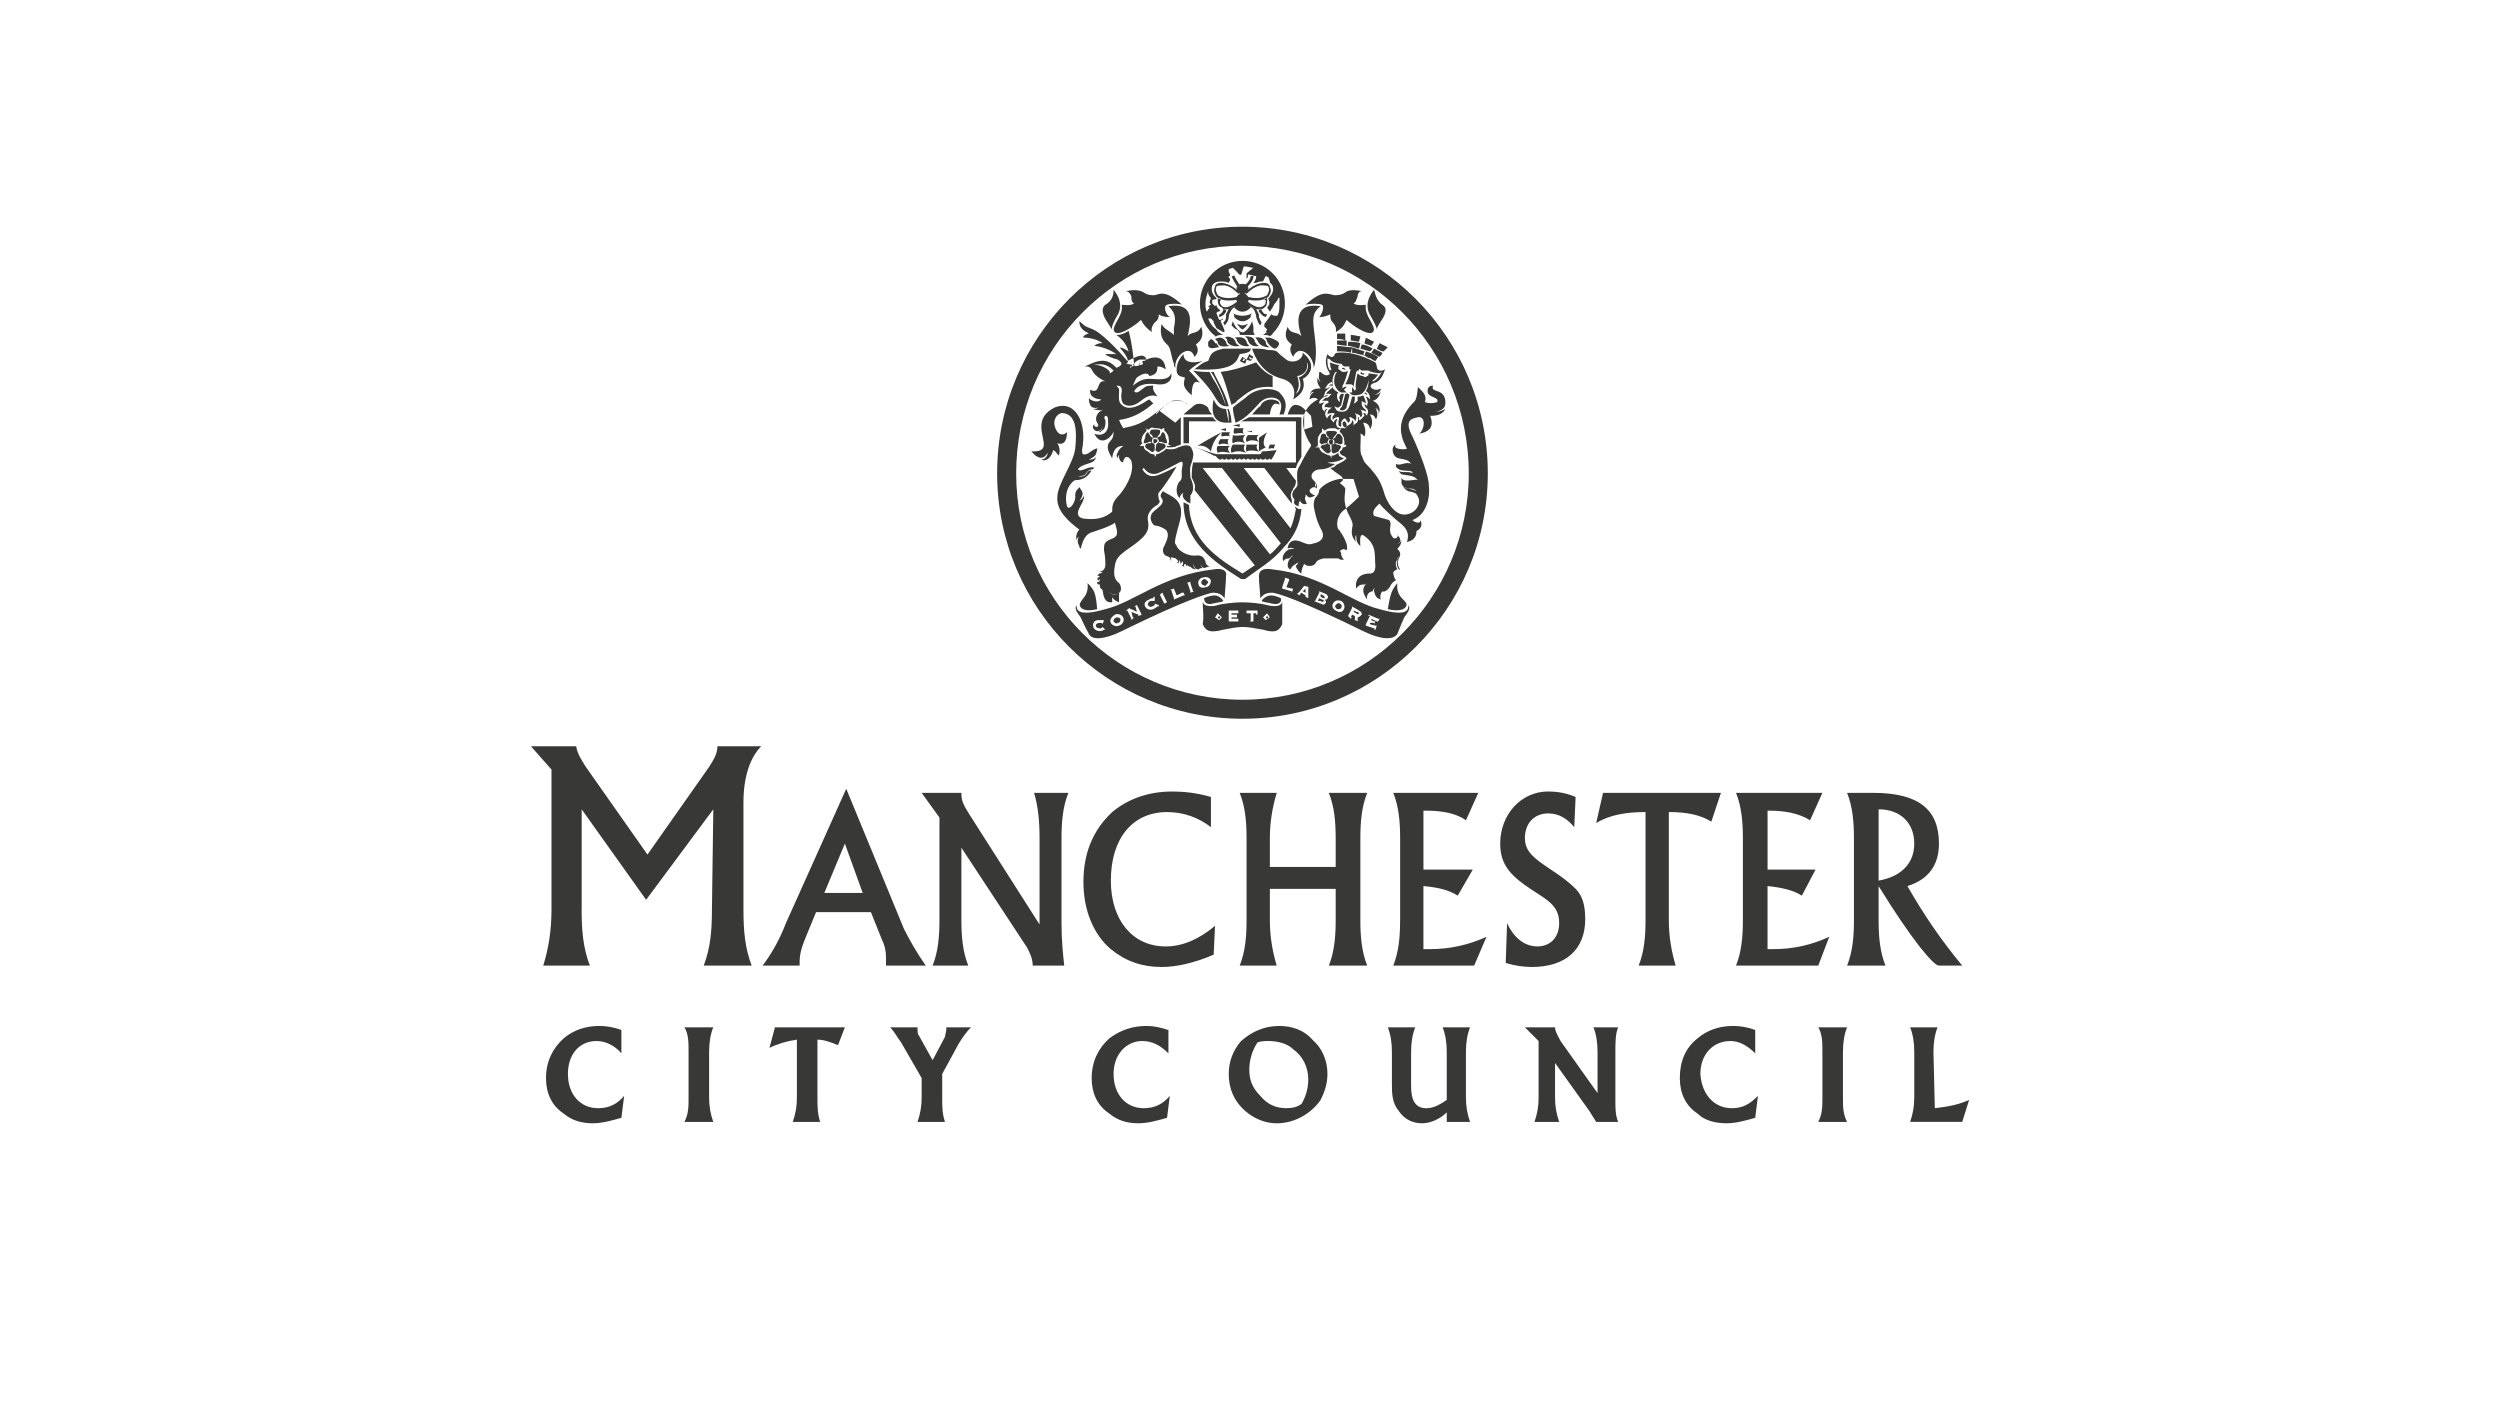 <svg xmlns="http://www.w3.org/2000/svg" viewBox="0 0 150 85" enable-background="new 0 0 150 85"><g fill="#383837"><path d="M74.548 43.125c-8.117 0-14.72-6.603-14.72-14.72 0-8.162 6.603-14.802 14.72-14.802s14.72 6.64 14.72 14.802c0 8.117-6.603 14.72-14.72 14.72zm0-28.38c-7.487 0-13.578 6.128-13.578 13.66 0 7.487 6.091 13.578 13.578 13.578 7.487 0 13.578-6.091 13.578-13.578 0-7.532-6.091-13.66-13.578-13.66z"/><path d="M67.72 19.85c-.247.164-.494.247-.658.247h-.082c.494.329.658.74.74.987 0 0-.247-.165-.494-.247v.082c.082.082.247.247.411.576.082.247 0 .329-.082.329l.493.082s-.082-1.152-.329-2.057zM78.332 18.287c.247-.082.823-.082.987 0 .164.082 0 .576-.165.74.247 0 .494-.082.658-.165 0 .329.082.411.165.494.082.082.247.329.164.576.411-.247.494-.411.658-.74.329.329 1.316.987 1.563.74.082-.082.164-.165-.165-.74-.329-.576-.247-.74-.247-.905-.165 0-.494.082-.74-.082.165-.082.165-.247.247-.411 0-.247.165-.329.247-.329-.411-.082-.823-.082-.987.082-.247.165-.494.165-.658.165-.411-.082-.74-.329-1.727.576zM82.609 19.768c0-.164-.247-.576-.329-.74-.164-.247-.494-.823.165-1.645.082.329.164.658.493.905.411.247.082.74-.082.987s-.247.411-.247.494zM70.928 18.287c-.164-.082-.74-.082-.905 0-.247.082-.082.576.164.74-.329 0-.576-.082-.658-.165 0 .329-.164.411-.247.494s-.247.329-.165.576c-.329-.247-.493-.411-.658-.74-.329.329-1.316.987-1.563.74-.082-.082-.165-.165.164-.74.329-.576.247-.74.247-.905.165 0 .494.082.74-.082-.164-.082-.164-.247-.164-.411-.082-.247-.247-.329-.329-.329.411-.082.823-.082 1.069.082.247.165.411.165.658.165.329-.082.658-.329 1.645.576zM66.733 19.768c-.082-.164.165-.576.247-.74.165-.247.494-.823-.164-1.645 0 .329-.082.658-.494.905-.329.247-.082.74.082.987.165.247.247.411.329.494zM72.08 19.603c-.247.494-.576.247-.823.576.165-.74.494-2.057-1.152-1.81.329.329.494.576.329 1.316v.411c-.247-.247-.576-.329-.74-.658-.164.823.165 1.069.411 1.316.165.247.165.658.329 1.069 0 .082 0 .165.082.247-.082-.74.905-1.481 1.152-.658.247-.247.247-.494.082-.74.329-.247.494-.494.329-1.069zM71.01 21.249c-.247.247-.411.576-.411.905 0 .329.082.411.494.494-.082.411-.164.576.411 1.069 0-.494.082-.987.494-.74-.247-.329-.658-.74-.658-.74.247-.247.658-.494.823-.576-.658.164-1.152.082-1.152-.411zM74.548 21.413l-.165.247.329.164.082-.247-.247-.165zm.082.247h-.082l.082-.165.082.082-.082.082zM74.959 21.249l-.165.329.247.082.164-.247-.247-.165zm.082.329l-.082-.082v-.082l.165.082-.082.082zM76.851 35.891c.082.247-.165.411-.494.329-.329-.082-.576-.082-.658-.164.082-.165.329-.329.576-.329.165 0 .411.082.576.165zM72.244 35.891c0 .247.165.411.494.329.329-.082.576-.082.658-.164-.082-.165-.329-.329-.494-.329-.247 0-.494.082-.658.165zM75.535 34.575c0-.411.329-.494.823-.411 2.961.329 4.689 1.974 6.416 2.386 1.728.494 1.728 0 1.728-.247.164.247-.082.494-.247.74-.082.164-.247.576-.411.987-.247.411-1.069.329-2.057-.165-4.031-1.974-5.018-2.221-5.429-2.303-.494 0-.576.164-.74.329 0-.247-.082-.905-.082-1.316zm1.974.74l-.329-.082.164-.411v-.082l-.247-.082v.082l-.165.494v.082l.576.164v.082l.082-.247h-.082zm.823.494l.165.082v-.658h.082l-.329-.082-.329.411s-.082 0-.082.082l.165.082v-.082l.082-.082.247.164v.082zm-.164-.329l.164-.164v.247l-.164-.082zm.658.576l.411.164c.164.082.247.082.329-.082 0 0 0-.082-.082-.165.082 0 .165 0 .165-.082.082-.082 0-.165-.082-.247l-.411-.165h-.082c.082 0 .082 0 .082.082l-.247.494h-.082zm.494-.082c.082 0 .164.082.082.082 0 .082-.082.082-.164 0h-.165l.082-.165.165.082zm.082-.247c.082.082.082.082.082.165h-.082l-.164-.082v-.164l.164.082zm.74.905c.247.165.411.082.494-.082.082-.165 0-.411-.165-.494-.247-.082-.411 0-.494.164-.082.165 0 .329.164.411zm0-.329c.082-.082.165-.164.247-.082.082 0 .165.165.082.247 0 .082-.164.082-.247.082-.082-.082-.165-.165-.082-.247zm.74.658l.164.165.082-.082h-.082l.082-.165.165.082v.247l.247.082c-.082 0-.082-.082-.082-.082v-.164c.082 0 .165-.082.247-.165 0-.082 0-.164-.165-.247l-.411-.247v.082l-.247.494zm.411-.329l.082.082c.164 0 .164.082.164.082-.082.082-.082.082-.164 0l-.165-.082.082-.082zm1.234.905l-.329-.082v-.082h.247v.082l.082-.165h-.082l-.165-.082v-.082l.329.164h.082l.082-.164h-.082l-.576-.247v.082h.082l-.247.494v.082l.494.165s.082 0 0 .082h.082l.082-.247h-.082zM73.478 35.891c-.164-.165-.247-.329-.74-.329-.329.082-1.398.329-5.429 2.303-.987.494-1.81.576-1.974.165-.247-.411-.411-.823-.494-.987-.164-.247-.411-.494-.247-.74 0 .247 0 .74 1.728.247 1.727-.411 3.455-2.057 6.499-2.386.411-.082.823 0 .74.411 0 .411-.082 1.069-.082 1.316zm-7.321 1.563l.082-.247h-.329c-.247 0-.329.165-.329.329 0 .165.165.329.411.329.165 0 .247-.082.247-.082h.082l-.165-.164c-.082.082-.082.082-.165.082-.164 0-.247-.082-.247-.165 0-.082.082-.165.247-.165.082 0 .165 0 .165.082zm.987.082c.247-.082.329-.329.247-.494-.082-.165-.329-.247-.493-.165-.247.165-.329.329-.247.494.082.165.329.247.494.165zm-.329-.247c0-.082 0-.164.164-.247.082 0 .165 0 .247.082 0 .082 0 .247-.165.247-.082.082-.164 0-.247-.082zm1.152-.247l-.082-.329.411.164v.082l.247-.082c-.082 0-.082 0-.082-.082l-.247-.494-.165.082h.082l.082.329-.329-.165h-.082v-.082l-.247.165h.082l.247.494v.082l.164-.164h-.082zm1.234-.987h.082v-.247h-.082v.082s-.165 0-.247.082c-.247.082-.329.247-.247.411.082.165.247.247.493.165.165-.082.247-.165.247-.165h.082v-.082l-.247-.082v.082s-.082.082-.165.082c-.082.082-.164 0-.247-.082 0-.082 0-.164.164-.247h.165zm.658.164l.165-.082-.247-.494v-.082l-.165.082v.082l.247.494zm1.069-.658l-.329.164-.164-.411-.247.082h.082l.165.494v.082l.576-.247h.082l-.082-.164h-.082zm.494 0l.247-.082h-.082l-.165-.494v-.082l-.247.082h.082l.165.494v.082zm.905-.329c.247 0 .329-.247.329-.411-.082-.164-.247-.247-.494-.164-.165 0-.329.247-.247.411 0 .164.247.247.411.164zm-.247-.247c0-.082 0-.165.165-.247.082 0 .165.082.247.164 0 .082-.082.165-.165.247-.082 0-.247-.082-.247-.164zM65.828 36.549c-.987.247-1.152-.247-.987-.411.082-.247.494-.411.411-1.152.411.411.494.576.576 1.563zM83.267 36.549c1.069.247 1.234-.247 1.069-.411-.165-.247-.576-.411-.494-1.152-.329.411-.411.576-.576 1.563zM72.244 34.081c.082 0 .165-.082.329-.082-.165-.082-.247-.165-.247-.329-.082-.165-.164-.411-.658-.329-.494 0-.987-.329-1.069-.576-.082-.247-.247.082.165-1.398.411-1.398-.494-1.563-.987-1.892-.165.164-.165.329-.082.411.247.329-.247.576-.494.823-.329.329-.082.74.082.823.164 0 .411.082.658.247.329.329-.082.905-.082.987-.082.082-.165.411.082.576.247.082.247.082.329.329 0-.165 0-.247-.082-.247l.411.082h-.082c.165.082.247.247.082.247.082.082.165 0 .165-.164.082.164.082.247 0 .247.082 0 .164-.082.164-.164.082.082.082.164 0 .247 0 0 0 .082.164.082-.082 0-.082-.082 0-.165 0 0 .082 0 .082.082 0 0 0 .082-.082.082.082 0 .165-.165.247 0h.082c.082.082.165.164.329.164-.082-.082-.165-.164-.165-.329.082.247.165.329.329.329.082-.082.165-.082.247-.082-.082-.082-.165-.247-.165-.329 0 .082.082.247.247.329zM68.296 21.66c.082 0 .082 0 .082.082s0 .164-.082.164c.082 0 .165-.082.082-.164 0-.082 0-.082-.082-.082zM69.447 30.297c.164-.164.164-.247.082-.329 0-.082-.082-.329 0-.411.164-.164.74-.987 1.069-1.563-.329.164-.823.411-1.069.494-.411.165-.74.082-.987-.329l.082-.082c.247.329.493.411.823.329.411-.165 1.152-.576 1.316-.658.164-.082.247-.082.164.329-.082.329.082.658-.164.823-.082.082-.329.576 0 .987.082-.247.164-.247.247-.329-.082.165-.082.329.247.576 0 0 .082 0 .165.082v-.494c.082-.082.329-.411 0-1.069 0-.247-.082-.576.082-.905.082-.329.164-.494 0-.823-.165-.411-.74-.082-.823-.082-.082.082-.411.164-.74.082 0 .082-.082.082-.164.164-.165.082-.247.165-.411.165v.082l-.082.082v-.082c0-.082-.082-.082-.082-.082-.082 0-.165 0-.329-.165-.164-.082-.247-.164-.247-.329h-.246l.082-.082.082-.082c-.082-.082-.082-.165 0-.411.082-.165.165-.247.247-.329v-.082l-.082-.082.164.082h.082c0-.082.164-.165.329-.082.164 0 .329 0 .411.082l.082-.082h.082v.164c.082 0 .165.164.247.329 0 .165.082.329 0 .411v.082l.165.082h-.247v.082c.247 0 .494 0 .576-.082l.247-.082v-1.645l-.329.329-.987-.74c-.987.823-1.399.905-2.139 1.069-.082-.165-.164-.247-.247-.494 1.234-.165 1.892-.905 2.057-.987l-.247-.247s-.165.082-.411.247c-.576.329-.987.329-1.234.082-.247-.164-.164-.576-.164-.823 0-.164 0-.164-.165-.329.165 0 .329 0 .329.329-.082.329 0 .658.082.74.165.165.576.247 1.069-.164.494-.411.823-.329.987-.247-.164-.247-.329-.411-.247-.658-.165 0-.411 0-.493.082-.165.082-.494.494-.658.247.247-.411.74-.494 1.398-.411.74.082.905-.411.823-.658-.165.494-.905.329-1.316.329-.411 0-.658.164-.987.411.082-.165.164-.411.247-.494.576-.411.74-.165.74-.082.411-.082.493-.247.493-.576.247 0 .329.082.494.164-.082-.905-.823-.74-1.152-.576-.082.082-.164.082-.247.082v.082c.082.082 0 .164-.164.164-.165.082-.329.082-.329 0-.082.082-.082.082-.164.082 0 0 0 .082-.082.082v-.082h.082c0-.082.082-.082.164-.165.082-.164.329-.247.329-.247h.411c-.164-.494-.74-.082-1.152.082 0 0-1.316-1.563-2.057-1.892-.658-.247-.493-.247-.823-.494 0 .411.247.576.576.74-.082 0-.247.082-.329.165v.082c.494 0 .905.164 1.152.329-.082 0-.329 0-.494.164.658.082 1.069.329 1.316.494h-.658l.082.082c.165.082.329.164.658.247.411.247.165.411-.082.494-.658-.74-1.316-.329-1.892-.082.247 0 .329 0 .493.329.165.247.411.411.74.576-.576-.164-.247.823-.905.494-.082.411.329.576.658.576-.165.247-.658.082-.74-.082 0 .165 0 .247.082.411 0 .082.164.247.494.164-.082.082-.247.082-.329.082.165.082.411.082.576.082-.329.082-.494.494-.329.74.247.329-.247.329-.165.082-.165.164-.082.329.082.411.164.082.411-.082.411-.247 0 .082 0 .165-.247.329.082 0 .165 0 .165-.082.329-.082.247-.658.247-.658-.082-.082-.082-.165 0-.247.164 0 .164.165.164.329.082.823-.494.905-.823.74.411.905 1.152.082 1.152-.164 0 .164 0 .411-.165.576-.329.329-.165.658.082 1.069.082-.74.494-.74.658-.74-.082.082-.247.165-.329.411-.082.082-.082.247 0 .329 0-.082 0-.165.165-.247-.165.082-.082.247 0 .411 0 0 .082.082.164.082 0-.165.082-.247.165-.329.165 0 .247.082.329.247.247.823-.576 1.892-.74 2.057-.411.411-.411.658-.411.987-.494.411-.987.494-1.728.411-.74-.164 0-.905 0-1.152.082-.082 0-.165 0-.247 0 .165-.082.247-.247.329.164-.164.247-.411.164-.576l-.164-.247c0 .082-.247.165-.247.494.082.329-.329.987-.494.658-.247-1.069.411-1.563.494-1.563.576 0 .823-.329.987-.576-.082 0-.165 0-.247.082-.082.247-.329.329-.576.247.164 0 .411 0 .494-.164.082-.165.247-.247.411-.247l.082-.082c-.329-.164-.823.329-.987.082.164-.247.658-.329.823-.411.165-.082.247-.165.247-.329-.082.165-.247.165-.411.165.494-.247.411-.329.494-.576 0-.082 0-.082.082-.082-.247-.082-.576.329-.74.329-.247.082-.247-.082-.247-.247.329-1.645-.411-3.044-1.645-2.55-1.152.576-.74 1.481-.658 2.057.082.576-.329.576-.74.576l.247.247c.247.165.494.247.74-.164 0 .164-.164.411-.411.411.411.165.658-.247.74-.576.165.082.165.165.329.329.082-.164.082-.494-.082-.74.494.164.576-.329.576-.658-.082.082-.411.329-.658-.164-.247-.494 0-.905.329-.987.987 0 .905 1.316.823 2.139-.082.823-1.069 2.139-1.069 2.879-.082.823.658 1.481 1.316 1.974-.082.082-.247.329-.165.658 0-.165.082-.165.165-.247-.082.082-.165.329 0 .576 0 .082 0 .082.082.165.082-.247.164-.823.658-.987.247-.082 1.069-.329 1.398-.576.164.576.247.823-.247.987-.411.165-.411.329-.411.658.082.411.082.658.082.905 0 .164-.082.247-.165.329-.082 0-.165.082-.165.082h.165c-.082.082-.165.082-.165.082-.082 0-.164.165-.164.165.082-.082.082 0 .164 0-.082.082-.247.165-.082.247l.082-.082c0 .082 0 .164-.082.164 0 0 0 .082-.082 0 0 .082 0 .165.082.165h.082v.082c0 .165.082.165.165.247.082.823.411.74.576.74v-.329c0 .082.165.247.411.329v-.576c-.247.247-.494.082-.658-.082.329.329.658.165.74 0 .082-.164 0-.411-.082-.494-.329-.247-.329-.576-.247-1.069.082-.494.329-.658 1.152-1.234.905-.658.905-.987.823-1.481-.082-.494.411-.823.576-.905zm-2.879-7.897c.164-.082-.411-.576-.987-.493.658-.164.987.082 1.234.329 0 0-.165.164-.247.164zM69.365 24.786c.164-.165.658-.576.987-.74.329-.082.74 0 .905.247-.082-.247-.74-.329-1.069-.164-.411.247-.823.74-.823.74v-.082zM80.717 20.426v-.411h-.494v.329c.164 0 .329 0 .494.082zM80.224 20.673l.576.082v-.329h-.576v.247zM81.622 20.179c-.165 0-.329-.082-.576-.082v.329l.494.082.082-.329zM81.622 20.591c-.247-.082-.494-.082-.74-.082v.247c.164 0 .411.082.658.165l.082-.329zM82.198 21.084l.165-.165c-.247-.165-.494-.247-.658-.247l-.082.247.576.165zM82.774 20.591l-.165.329c.165.082.247.165.411.165l.247-.247-.494-.247zM81.046 21.166l.082-.329c-.329 0-.658-.082-.905-.082v.329c.247 0 .494 0 .823.082zM81.869 21.084l-.74-.247v.329c.165 0 .411.082.658.164l.082-.247zM82.445 20.508l-.494-.247-.082.329c.082.082.247.082.411.164l.165-.247zM82.527 21.66l.165-.247c-.247-.165-.494-.247-.74-.329l-.082.247c.082.082.247.164.329.164.165.082.247.165.329.165zM82.28 21.166l.494.247c.082-.082.165-.165.165-.247l-.493-.247-.165.247zM74.301 37.125v.164h-.576v-.658h.576v.247-.082h-.411v.082h.329v.165h-.329v.082h.411zm.247-.987c-.494 0-1.152.082-1.481.164-.165.082-.905.165-.905-.247 0 .494.082.905 0 1.398.164.329.329.576 1.234.329.411-.082.823-.164 1.152-.164v-1.481zm-1.398 1.069l-.247-.164.165-.247.247.247-.164.164zM73.149 37.125l.082-.082-.082-.082-.082.082.082.082zM75.206 37.207v.082h-.247s.082 0 .082-.082v-.411h-.247v.082-.247h.658v.247h-.082v-.082h-.165v.411zm-.658.411c.411 0 .74.082 1.234.164.823.247.987 0 1.152-.329v-1.398c0 .411-.658.329-.905.247-.329-.082-.987-.164-1.481-.164v1.481zm1.398-.411l-.165-.164.247-.247.164.247-.247.164zM76.028 37.125l-.082-.082.082-.082.082.082-.082.082zM76.193 26.678h.329c-.082.082-.082.247-.082.247-.082-.082-.247 0-.329 0 0-.082.082-.247.082-.247zM72.491 24.457c-.247-.247-.658-.329-.905-.082-.165.165-.329.247-.576.494h1.727l-.082-.082c-.082-.082-.164-.247-.164-.329zM78.249 25.773l.494-.165-.082-.658c-.494-.494-.576-.658-.987-.658-.247.082-.329.329-.411.576h.987v.905zM76.604 24.045c-.165-.082-.576-.165-.905.164l-.082.165c-.165.082-.329.329-.494.494h1.069c.082-.658.329-.74.576-.576 0-.164-.082-.247-.165-.247zM73.067 26.76c-.082.082-.082.247 0 .411.164-.082.329-.082.74 0-.164-.165-.164-.329 0-.411h-.74zM73.231 26.349c-.082.082-.164.247-.082.329.164-.082.329-.082.576 0-.082-.082-.082-.247 0-.329h-.494zM73.314 25.937c0 .082-.082.165 0 .247.082 0 .247-.082.494 0-.082-.082-.082-.165 0-.247h-.494zM73.972 26.678c-.082.082-.165.329-.082.494.164-.082.411-.165.905 0-.247-.165-.164-.411-.082-.494h-.74zM73.972 26.102c0 .165-.082.329 0 .494.164-.082.329-.165.74 0-.165-.165-.165-.329 0-.494-.247 0-.576.082-.74 0zM74.794 26.678c0 .082-.082.247 0 .411.165-.082.329-.082.74 0-.164-.164-.164-.329-.082-.411h-.658zM74.877 26.102c-.082.082-.164.247-.082.411.165-.082.329-.164.74 0-.164-.164-.164-.329 0-.411h-.658zM74.054 25.691c0 .082-.082.247 0 .329.165 0 .329-.082.576 0-.082-.082-.082-.247 0-.329h-.576zM75.535 27.089v-.823l.494-.329c-.165.247-.329.74-.082.905-.165.082-.329.164-.411.247zM73.56 25.691l-.329.082.329.082v-.165zM74.383 25.444l-.411.082.411.082v-.164zM75.123 25.855h-.329l.329.082v-.082zM73.314 25.937c-.411.165-1.481.823-1.481.823.329-.082.658.082.823.329.082-.493.329-.905.658-1.152zM76.769 23.552c-.247-.247-1.316-.411-2.057.329-.329.247-.576.411-.74.576 0 .247.082.576.164.905.658-.247 1.152-.905 1.481-1.234.329-.329.823-.329 1.069-.165.082.082.329.247.082.905h.247c.165-.411.247-.823-.247-1.316zM78.825 22.071c0-.74-.905-1.481-1.234-.658-.165-.247-.247-.494-.082-.74-.329-.247-.494-.494-.247-1.069.165.494.576.247.823.576-.247-.74-.494-2.057 1.152-1.81-.411.329-.494.576-.411 1.316.082.74.247 1.645 0 2.386zM79.977 26.349c0-.082.082-.165.082-.165.165-.165.165-.247.165-.247-.082-.082-.165-.082-.329-.082-.165 0-.329 0-.329.082 0 0 0 .082.082.247.082 0 .082.082.082.165h.247zM79.73 26.349c0-.082-.082-.082-.165-.165 0-.165-.082-.165-.165-.165-.082 0-.164.082-.164.247-.082.164-.082.329 0 .329 0 .082.082.082.247 0h.165v-.082l.082-.164zM79.648 26.596s-.082.082-.165.082c-.164 0-.247.082-.247.165l.247.247c.082.082.247.165.247.082.082 0 .165-.082.082-.247v-.247h-.082c0-.082-.082-.082-.082-.082zM80.059 26.513v.082h.165c.164.082.247.082.329 0v-.329c-.082-.165-.165-.247-.247-.247 0 0-.082 0-.165.165 0 .082-.082.082-.164.165.082.082.082.082.082.164zM79.895 26.678v.247c0 .164 0 .247.082.247 0 .082.164 0 .329-.082.082-.164.164-.247.164-.247 0-.082-.082-.165-.247-.165l-.165-.082-.082.082h-.082zM74.794 20.508c0 .082.082.164.165.247-.329.082-.658-.082-.74-.329 0-.082-.082-.164-.165-.164.411-.082.658 0 .74.247zm-.082-.329c.329 0 .576.082.576.329.082.082.082.164.247.247-.329.082-.576-.082-.658-.329 0-.082-.082-.164-.164-.247zm-.329.576c-.411.082-.658-.082-.74-.247 0-.165-.082-.247-.165-.247.165-.082.247-.082.411 0 .082 0 .164.082.247.247 0 .082.082.164.247.247zm-.823-.247c0 .082.082.247.247.247-.576.082-.658 0-.74-.164v-.082l-.165-.165c.329-.164.494-.082.658.165zm1.892-.082c-.082-.082-.082-.164-.164-.164.329-.082.576.082.658.247 0 .164.082.247.247.329-.411 0-.658-.165-.74-.411zm-2.386.411c-.329.082-.494.082-.576-.082v-.247l.164-.165c.082 0 .247.165.247.247h.082l.165.247h-.082zm3.62-.082c0 .082-.082.082-.165.165-.165 0-.411-.247-.493-.411 0-.082-.082-.247-.165-.247h.329c.247.082.411.164.494.247.082.082.082.164 0 .247zM72.491 21.66c-.329.082-.494.247-.823.494 2.55.165 2.55-.576 2.715-.905.576-.082.658-.164.658-.329h-1.645c-.74.165-.74.329-.905.74zM78.167 21.166c0 .494-.658.658-.987.411-.411-.329-.329-.247-.576-.494-.165-.082-.329-.082-.576-.082-.165-.082-.494-.082-.905-.082.165.494.576 1.481 1.81 1.81.905.247.74 1.069.658 1.234.576-.329.74-.74.576-1.234.494-.247.823-.905 0-1.563zm-.247 1.481c.165.329.165.74-.164.987.164-.329.247-.494.082-1.069.411-.082.658-.329.576-.823.165.247 0 .74-.494.905zM72.573 22.318c-.247 0-.576 0-.987-.082.905.905 1.152 1.316 1.398 1.727.165.247.329.411.576.411-.247-.74-.494-1.234-.823-1.727l-.164-.329zM73.56 24.374h.164c-.247-.905-.658-1.481-.905-2.057h-.165l.165.247c.247.494.576 1.069.74 1.81zM76.357 22.565c-.411-.165-.74-.494-.987-.823-.905.329-1.481.494-2.139.576.165.247.411 1.069.658 1.974.082-.082.247-.082.329-.247.658-.494.987-.905 2.139-.823v-.658zM72.82 23.963c-.082.329-.247 1.398.74 1.398h.164l-.164-.823c-.329 0-.576-.165-.74-.576zM73.889 25.362c0-.329-.082-.576-.165-.823h-.082c.082.247.082.576.082.823h.165zM79.895 26.349c.082 0 .082.082.082.164s0 .165-.082.165-.165-.082-.165-.165c0-.082.082-.164.165-.164zM80.306 31.778c-.165-.329-.082-.905.411-1.234.329-.247.823-.74.823-.74l-.329-1.069h-.823c-.494.082-.987.329-1.234.658 0 .164-.082.329-.247.494-.082.164-.082.329-.082.494.164.905.329 1.152.494 1.481.164.329 0 .658-.494.74-.411.164-.576-.082-.987-.165-.411-.082-.576.247-.576.494.082-.082.247-.082.411 0-.165 0-.329 0-.411.082-.165.082-.411.411-.247.658.082-.165.247-.165.329-.165.082-.082.165-.165.247-.165-.082.082-.165.082-.165.165l-.082.082c-.082.164-.164.494.082.576.082-.164.165-.247.329-.329 0 0 .082-.082.164-.082l-.082.082c0 .082 0 .082-.082.082v.082c.082.164.164.329.329.411 0-.247.082-.411.165-.576.164.165.494.165.658 0 .082-.164.165-.247.494-.329h.905c.082.082.164.082.329.082-.082-.082-.165-.247-.165-.329v-.082c-.082-.082-.082-.165 0-.165.082-.082.165-.082.329 0 .082-.165 0-.576-.411-1.152 0 0 0-.082-.082-.082zM73.067 27.5s.082.082.164.082.082-.082.082-.082.082.082.164.082.082-.082.082-.082.082.082.164.082.165-.082.165-.082 0 .082.082.082.164-.082.164-.082 0 .082.082.082.164-.082.164-.082l.082.082c.082 0 .165-.082.165-.082s.082.082.164.082l.082-.082s.082.082.165.082c.082 0 .082-.082.082-.082s.082.082.165.082c.082 0 .082-.082.082-.082s.082.082.164.082.082-.082.082-.082.082.082.164.082.165-.082.165-.082 0 .082.082.082.164-.082.164-.082 0 .082.082.082c.082-.082.247-.411.329-.576-.082 0-.658.082-.905.082 0 .082 0 .165-.165.165h-2.468c-.247 0-.823-.247-1.316-.411-.082-.082-.082 0 0 0 0 0 .823.329 1.069.494.165 0 .165.082.247.165zM71.339 26.596v-1.316h1.645l-.165-.164s0-.082-.082-.082h-1.727v1.563h.329zM77.92 25.033h-2.961l-.494.247h3.291v2.468h-6.17c-.082.329-.082.658-.082.905.164.329.247.494.164.74l3.62 4.524-.74.494c-1.481-.905-3.126-1.974-3.208-4.113l-.329-.164c0 2.386 1.892 3.619 3.455 4.607h.246c.74-.576 1.645-1.069 2.303-1.892.576-.576.987-1.316 1.069-2.303h-.165l-.247-.164.082.164c-.082.411-.165.823-.329 1.152l-2.797-3.619h1.234l1.645 2.139v-.247c-.082-.165-.082-.329 0-.494.082-.082.082-.164.082-.164.082-.082.165-.247.165-.411 0-.082 0-.082-.082-.164l-.494-.658h.576l.082-.247.247-.411v-2.386h-.165zm-1.069 7.568c-.247.247-.411.494-.658.658l-4.031-5.183h1.152l3.537 4.524zM81.787 22.482s.082 0 .082-.082h-.082c-.082 0-.082 0-.082-.082 0 0-.082 0-.082.082 0 0 .082.082.164.082zM81.951 23.552c-.082 0-.082.082-.082.082.082 0 .082 0 .165.082 0-.082-.082-.165-.082-.165zM80.635 22.071h-.082c-.082.082 0 .082.082.082.082.082.082 0 .082 0v-.082c0 .082 0 .082-.082 0zM81.704 24.95c.082-.082 0-.164 0-.247l-.082-.165.082.082c.082 0 .164 0 .247.082 0-.082 0-.165-.082-.165-.164-.165-.164-.247-.164-.329v-.164l.082.082s.082 0 .165.082c0-.164-.082-.329-.165-.494-.082.082-.247.082-.329.082v.247c-.082.082-.164.164-.247.164l-.082.082.082-.082c.082-.082.082-.247.082-.411h-.164l-.165.576c-.082.165-.164.329-.411.329-.165 0-.329 0-.411-.165l-.082-.165.165.082h.082c.082-.082.164-.082.164-.164l.165-.658h-.165c-.082.082-.164.247-.082.329v.165l-.082-.082c-.082-.082-.082-.247-.082-.329 0-.082 0-.082.082-.165-.165-.082-.247-.164-.329-.247v-.082c-.165.165-.329.247-.411.411h.329l-.082.082c-.082.082-.082.164-.329.164 0 .082-.082.082-.164.165h.329l.082.082-.082.082c-.082 0-.165.082-.165.165v.082c.082-.082.165 0 .247 0h.165l-.082.082c-.164.082-.164.247-.164.329.082-.082.247-.082.329-.082h.082v.082c-.082.082-.164.164-.082.329.082-.165.247-.165.329-.165.082.082 0 .165 0 .247v.247s.082.082.164.082v-.247c0-.082.082-.164.165-.247h.082l.164.247c.082 0 .164-.164.082-.247v-.082h.082c.082.082.247.082.247.247.082-.082.082-.164.082-.329l-.082-.164.164.082c.082 0 .165.082.165.164.082 0 .082-.082.082-.082zM80.388 24.539c0 .082.082.082.165.082s.247-.082.247-.247l.164-.658s0-.082-.082-.082l-.082-.082v.082h-.082l-.165.658c0 .082-.082.164-.165.247zM81.54 21.249c.247.082.576.165.823.329-.165-.082-.411-.247-.823-.329zM80.388 21.084c.165 0 .411 0 .658.082-.329-.082-.494-.082-.658-.082zM81.54 21.249c-.164-.082-.329-.082-.494-.082.082 0 .247 0 .411.082h.082zM82.527 25.115c.082 0 .082 0 .082-.082 0 0 0 .082-.082.082zM86.722 24.21v-.082c0-.329-.165-.576-.494-.658-.164-.082-.329-.082-.247-.329-.082 0-.329 0-.329.329 0 .411.74.329.576.658-.247.082-.494.082-.74 0 .165-.411-.165-.658-.411-.905-.082.823-.164.823-.329.987-1.152 1.234-.576 2.221-.329 2.715-.247.082-.905 0-.658-.247-.329.082-.247.74.164.823.411.082.576.082.74.329-.329-.165-.658.164-.905 0v.164c.082.164.329.247.576.247.411 0 .411.082.411.165-.082-.082-.247-.082-.494-.082-.082 0-.247 0-.329-.082.082.165.165.247.329.247.658.082.658.165.823.329-.164-.082-.247 0-.411 0-.164 0-.494.082-.576-.164v.329c0 .164.247.329.494.329s.329.082.411.164c-.165-.082-.165-.082-.494-.164-.165 0-.247-.082-.329-.165.082.165.165.247.329.329.494.082.494.164.576.329.247.411-.164 1.069-.823 1.069-.576 0-1.069-.74-1.234-1.398-.247-.74-.411-.905-.823-1.398-.494-.494-.329-.411-.494-.74-.165-.247 0-1.152-.082-1.316.082 0 .164.082.247.165.082-.165.082-.494-.082-.823.247 0 .411.165.411.411.247-.411.082-.74 0-.905.082 0 .247 0 .329.247.082 0 .082-.082.082-.082.082-.164 0-.411-.082-.576.082.082.165.165.165.247 0-.082-.082-.247-.165-.329.165.165.247.329.165.494.247-.411-.082-.74-.329-.823.329-.082.411-.329.494-.576-.082.165-.247.247-.411.165.164.082.411-.165.411-.329-.411.247-.905-.164-.411-.329.411-.082.576-.576.658-.823-.247.165-.494.082-.494-.164 0 0 0-.082-.082-.247-.905-.494-1.727-.658-2.303-.576-.082 0-.165.082-.165.164-.164.164-.247.082-.411-.082-.165.411-.082.658 0 .905.164.247.164.329.082.329-.165.082-.329 0-.494-.165h-.082c0 .247-.082.411.082.576-.082 0-.165-.164-.165-.247-.082.247 0 .411.165.658-.411 0-.576.082-.658.411.082-.165.165-.247.247-.165-.082 0-.247.165-.247.411.247-.165.411-.082.494 0-1.398.74-.823 2.139-.411 2.715v.082c-.329.494-.494.823-.658 1.152-.247.329-.165.658-.165.987.082.329-.164.411-.247.576-.082.164-.082.329.082.494-.082.247 0 .329.247.411 0-.165 0-.247.082-.329 0 0 0-.082.082-.164-.082.082-.082.082-.082.164.082.164.247.247.411.164-.082-.164-.164-.329-.082-.411v-.165s0 .082.082.082c.082.165.247.165.494 0-.329-.082-.411-.329-.247-.411.082-.082.165-.082.247-.082v-.247c.082.082.082.164 0 .247l.082.082c.082-.165 0-.329-.247-.576-.165-.247.082-.576.494-.576.329 0 .658-.164.74-.247h.082v-.082c-.247 0-.411-.082-.411-.082.411 0 .74-.082.987-.247-.165-.082-.329-.082-.329-.329-.165.082-.247.164-.329.164h-.082v.165l-.082-.165c-.082 0-.247-.082-.411-.164-.164-.082-.247-.247-.247-.329h-.247l.165-.082v-.493c.082-.165.165-.329.247-.329v-.247l.082.082c.082 0 .082.082.082.082.082-.082.165-.165.411-.165.164 0 .329 0 .329.082h.082l.164-.082-.082.165v.082c.082 0 .165.165.247.329 0 .164.082.329 0 .411h.082l.082.082-.164.082h-.082c0 .082 0 .164-.165.247 0 .165.082.165.165.247 0 0 .082 0 .165.082l.082.082-.082.082c-.082.082-.247.165-.411.247l-.165.082c0 .082-.164.164-.329.164.082.082.411.329.658.494.247.247 0 .329-.082.411.082.082.247.164.329.329 0 .411-.165.74.164 1.481.411.74.247.74.247.905-.082.411.082.658.247.823-.082-.165-.082-.329 0-.411 0 .165 0 .411.164.576l.082.082c0-.164-.082-.74.164-.658.905.576.658 1.316.74 1.81 0 .411-.164.494-.329.494-.74 0-.905.494-.823.905.164-.247.329-.247.494-.247l.165-.082c-.082 0-.082.082-.165.164-.164.329 0 .576.165.823-.082-.329.165-.494.329-.494 0-.082.082-.164.164-.247-.082.082-.082.165-.082.247.082.329.164.411.411.494-.082-.165 0-.411.082-.494.164.082.411-.164.494-.329 0-.082.247-.329.329-.329-.082-.082-.165-.329-.165-.494.082-.082.165-.165.247-.165-.165-.329-.082-.494 0-.576 0-.082 0-.082.082-.247-.082.247-.082.247-.082.329-.082.164 0 .329.082.494h.082c-.164-.247-.164-.411-.082-.658.165-.247.082-.411-.082-.576.164-.165.247-.329.247-.494-.082.165-.165.165-.247.165.082 0 .247-.082.164-.247 0-.082-.082-.165-.164-.247.082.165-.165.247-.247.165-.411-.494 0-.74-.247-1.069l-.905-.247c-.165-.329.164-.576.329-.74.165.247.905.905 1.316 1.234.494.411.411.823.329 1.069.411-.082.576-.329.576-.658.329-.165.329-.411.247-.658 0 .247-.329.165-.494 0 .905-.329 1.069-1.481.987-2.057 0-.576-.494-1.892-.987-2.961-.576-1.069.082-1.069.329-1.152.494-.082.411.74.082.987.987-.164.74-.823.658-1.069.411 0 .74-.082.905-.411-.165.082-.329.165-.576.165.411-.082.576-.247.576-.494zm-5.183.905c0-.082 0-.082-.082-.082.082.165 0 .329-.164.411l-.082.082v-.165c0-.082-.082-.164-.082-.164 0 .164-.082.247-.247.329l-.082.082v-.082c0-.165-.082-.247-.164-.247l-.082.082c0 .082 0 .165.082.247l.164.082h-.164c-.247 0-.329 0-.411-.082-.082-.164-.082-.247 0-.411v-.082c-.082.082-.165.082-.165.164l-.082.082v-.082c-.165-.082-.165-.247-.082-.411-.082 0-.165.082-.247.164v.082l-.082-.082c-.082-.164-.082-.329.082-.494-.082 0-.082 0-.165.082v.082l-.082-.082c-.082-.082-.082-.165-.082-.247 0-.082.082-.165.164-.247l-.247.082h-.082v-.082c0-.082.165-.247.329-.329.165 0 .165-.082.247-.082h-.165l-.165.082.082-.165c0-.165.165-.247.329-.411 0 0-.082 0-.164.082h-.165l.082-.082c.082-.165.165-.247.411-.329v.165c-.082 0-.165 0-.247.082h.247c-.082-.247 0-.658.164-.823h.082c-.165.165-.247.658-.082.905.082.165.165.247.329.329h.329l-.164-.164.164-.165c-.082-.082-.247.082-.247.082v-.164c.082-.082.247-.576.329-.905-.082.082-.164.082-.329.082l-.247-.165v-.164s0-.082.082-.082c-.164 0-.411-.082-.576-.164 0 .164 0 .329.082.411l-.082.082c-.164-.165-.164-.494-.164-.576v-.165l.164.082c.082.165.494.247.576.247h.082l.165.165h.328v.164h.082c-.082.329-.164.658-.329.905h.329c.082 0 .165.082.165.165l.165-.905.082-.082h.082v-.082h.082c0 .082.082.082.082.082h.411c.082.082.494.164.658.164l.165-.082-.082.082c-.082.165-.247.411-.494.494v-.082c.164-.082.247-.247.329-.329l-.576-.082v.082s0 .082-.082.082c-.082.082-.165.082-.247 0-.164 0-.247-.082-.329-.165-.082.329-.164.823-.082.987h-.082v.082s-.082-.164-.165-.247v.329h-.165c.082.082.165.165.247.165.165 0 .329 0 .494-.082.247-.165.411-.658.411-.905v.082c0 .165 0 .411-.165.658.165.082.247.247.247.411v.082l-.082-.082c-.082-.082-.165-.082-.165-.082.082.165.165.329.082.494v.082l-.082-.082s-.082 0-.165-.082c.082.082.082.082.165.247.165.082.165.329.082.411v.082l-.082-.082c0-.082-.082-.082-.165-.082.082.082.082.164.082.164l-.247.247h-.082v-.082zM69.447 26.266c0-.082 0-.082.082-.165.082-.082.082-.165.082-.247 0-.082-.164-.082-.329-.082s-.247 0-.247.082c-.082.082-.082.164.082.247l.082.165h.246zM69.201 26.266c-.082 0-.165-.082-.165-.082-.082-.165-.164-.247-.164-.247-.082 0-.164.165-.164.329-.082.164-.082.247-.082.329.082 0 .164 0 .329-.082h.164v-.082s0-.082.082-.164zM69.118 26.513c-.082.082-.082.082-.164.082-.165 0-.247.082-.247.164s.082.165.247.247c.082.082.247.165.247.082.082 0 .082-.082.082-.247v-.165l-.082-.082c-.082 0-.082-.082-.082-.082zM69.365 26.678v.165c-.082.164 0 .247.082.247 0 .082.164 0 .247-.082.165-.082.247-.164.247-.247 0-.082-.082-.164-.247-.164-.082 0-.164 0-.164-.082l-.082.082-.082.082zM69.53 26.431v.082h.164c.165.082.247.082.329.082 0-.082 0-.165-.082-.329 0-.165-.082-.329-.164-.329s-.082.082-.165.247c-.082 0-.164.082-.164.082v.082c.082 0 .082.082.082.082zM69.283 26.349c.082 0 .164 0 .164.082s-.082.165-.164.165-.082-.082-.082-.165c0-.082 0-.082.082-.082zM74.548 19.521c-.165 0-.247-.082-.329-.082.082.082.164.247.329.329.165-.082.247-.247.329-.329-.082 0-.164.082-.329.082zM74.548 18.945c-.247 0-.494-.082-.576-.164 0 0 .082.082.082.164v.082c.082.082.247.247.494.247s.411-.164.494-.247v-.082c0-.082.082-.164.082-.164-.082.082-.329.164-.576.164zM74.054 18.452c.082.082.247.247.494.247s.411-.165.494-.247v-.082.082c-.082-.247-.247-.329-.494-.329s-.411.082-.494.329v-.082.082z" fill-rule="evenodd" clip-rule="evenodd"/><path d="M74.855 17.196l-.121-.121c.216-.216.304-.365.304-.515h.171c0 .2-.103.385-.354.636zm-.625-.013c-.169-.253-.253-.422-.334-.585l.153-.077c.079.159.161.322.324.567l-.142.095z"/><path d="M74.548 17.053c.165 0 .329.082.329.247 0 .164-.164.329-.329.329s-.329-.165-.329-.329c.082-.165.164-.247.329-.247z" fill-rule="evenodd" clip-rule="evenodd"/><path d="M74.548 17.658c-.18 0-.358-.177-.358-.358 0-.189.186-.275.358-.275s.358.086.358.275c0 .18-.177.358-.358.358zm0-.576c-.145 0-.301.068-.301.218 0 .149.152.3.301.3s.3-.151.3-.3c0-.15-.156-.218-.3-.218z"/><path d="M74.548 17.629c.165 0 .329.165.329.329s-.164.329-.329.329-.329-.164-.329-.329.164-.329.329-.329z" fill-rule="evenodd" clip-rule="evenodd"/><path d="M74.548 18.329c-.187 0-.371-.184-.371-.371s.184-.371.371-.371.371.184.371.371-.183.371-.371.371zm0-.658c-.142 0-.288.145-.288.287s.145.287.288.287.287-.145.287-.287-.145-.287-.287-.287z"/><path d="M74.794 17.629c.329-.329.74-.576 1.069-.494.082 0 .247 0 .247.082.082.165 0 .329-.082.494-.247.165-.658.247-1.234.082h-.082v.165c.411.082 1.069.164 1.398-.165.164-.247.164-.411.082-.576 0-.164-.164-.247-.329-.247-.411 0-.823.247-1.152.576l.082.082zM74.383 17.547c-.329-.329-.74-.576-1.152-.576-.164 0-.329.082-.329.247-.082.165-.082.329.082.576.329.329.987.247 1.398.165v-.165h-.082c-.576.165-.987.082-1.234-.082-.082-.165-.165-.329-.082-.494 0-.082.165-.082.247-.082.411-.082.74.165 1.069.494l.082-.082zM73.067 17.958c0 .164 0 .411.247.494.082.164.411.247 1.069-.329l-.082-.082c-.411.329-.74.494-.987.329-.082-.082-.164-.247-.082-.329v-.082c0-.082-.082-.082-.082-.082l-.082.082zM75.946 18.04c0 .082 0 .247-.165.329-.247.165-.576 0-.987-.329l-.082.082c.658.576.987.494 1.152.329.165-.082.165-.329.165-.494 0 0 0-.082-.082-.082 0 0-.082 0-.082.082l.082.082zM73.725 18.534l-.164.329v.164c0 .164-.082.247-.165.329l.082.165c.165-.165.247-.329.247-.494v-.082c.082-.247.165-.411.411-.576h-.082c-.082.082-.247.165-.329.165zM73.396 18.534v.082c-.082.165-.165.247-.247.247v.165c.247-.082.329-.165.411-.329v-.082l.082-.082h-.247zM74.959 18.369c.329.165.329.329.411.576v.082c.082.164.082.329.247.494l.082-.165c-.082-.082-.082-.165-.165-.329v-.164l-.164-.329c-.082 0-.247-.082-.329-.165h-.082zM75.699 18.616v-.082h-.247.082v.164c.165.164.165.247.411.329l.082-.165c-.165 0-.247-.082-.329-.247zM73.396 20.097c-.165-.082-.329-.165-.411-.329-.247-.164-.411-.411-.494-.658h.164l.165.164v.082l.082.165.082.164.411.247s.082 0 .082-.082c0 0-.082-.247-.164-.411l-.082-.165.082-.082s.082 0 .082-.082l-.165.082h-.082l-.165-.411.082-.082c.082 0 .082 0 .164-.082-.164-.082-.247-.247-.247-.329l-.082.082-.165-.165v-.164c0-.082.165-.082.165-.082h.082v-.082l-.082-.082c-.165-.165-.247-.411-.165-.658.082-.164.247-.247.494-.247.165 0 .329 0 .494.082l.082-.165c0-.082 0-.082-.082-.164v-.082h.082c0-.165-.082-.247-.082-.247v-.165l.247-.082.247.247s.164.247.247.165c.082-.165.082-.247.082-.247l.082-.247c.247 0 .411.082.576.082l-.411.329v.329c.082-.082.082-.082.082-.165v-.082h.082l.329.082h.082v.082c0 .082-.082.247-.165.329h.165c.164-.082.247-.082.411-.082l.165-.329.165.082.082.247v.082c.082 0 .082.082.164.164.082.247 0 .494-.164.658 0 .082-.082.082-.082.082v.082c.082.164.082.329-.082.494l.164.247.164-.247.082-.165.247-.329v-.082h.082v.329c0 .247 0 .494-.082.658 0 .082-.082.082-.082.082h-.165l-.165-.082-.164.247-.247.329v.164l.165.164-.082.165h.082l-.247.165c.165 0 .329 0 .411.082.082-.082.164-.082.164-.165.494-.494.74-1.152.74-1.81 0-.658-.247-1.316-.74-1.81-.494-.494-1.152-.74-1.81-.74-1.398 0-2.55 1.152-2.55 2.55 0 .658.247 1.316.74 1.81.082.082.165.082.165.165h.082c.082-.082.247-.082.411-.082zm-1.069-1.892c0-.247.082-.494.165-.74v.165l.082.165.082.082-.082.247.082.164-.164.082.082.082-.165.247c-.082-.165-.082-.329-.082-.494zM75.288 20.097l-.082-.165v-.329l-.082-.329c-.082.247-.247.494-.494.658h-.164c-.247-.165-.411-.411-.493-.658l-.082.247.164.164s.082.082.165.082c.082.082.164.165.164.247v.082h.905zM34.898 54.564c0 1.234.082 2.303.494 3.373h-2.797c.329-1.069.494-2.139.494-3.373v-8.391l-1.234-1.398h2.715c.082.494.329.823.576 1.234l3.702 5.265 3.702-5.265c.247-.411.494-.74.494-1.234h2.632c-.658.658-1.069 1.81-1.069 3.373v6.416c0 1.234.082 2.303.494 3.373h-2.879c.411-1.069.494-2.139.494-3.373l.082-6.005-4.031 5.429-3.866-5.429v6.005zM48.389 56.127c-.247.576-.411 1.069-.411 1.563v.247h-2.221c.494-.658.987-1.481 1.399-2.55l3.619-8.062 3.455 8.391c.329.658.74 1.398 1.316 2.221h-2.386v-.494c0-.411-.082-.74-.247-1.069l-.658-1.645h-3.291l-.576 1.398zm3.373-2.55l-1.069-2.961-1.234 2.961h2.303zM58.095 57.937h-2.139c.329-.823.411-1.727.411-2.715v-6.17l-1.069-1.481h2.386v.082c0 .494.247.823.494 1.234l4.195 6.581v-5.182c0-.987-.082-1.892-.329-2.715h2.057c-.329.823-.411 1.727-.411 2.715v5.1c0 .987.082 1.81.164 2.55h-1.892c0-.411-.165-.74-.329-1.069l-3.949-6.005v4.36c0 .987.082 1.892.411 2.715zM69.694 58.019c-1.152 0-2.139-.329-3.044-1.069-1.069-.905-1.645-2.386-1.645-4.031 0-1.727.576-3.126 1.728-4.195.987-.823 2.221-1.234 3.62-1.234.658 0 1.481.082 2.303.329v1.81c-.74-.576-1.645-.905-2.632-.905-2.057 0-3.373 1.563-3.373 4.113 0 2.386 1.316 3.949 3.29 3.949.987 0 1.974-.411 2.961-1.234l-.082 1.728c-1.152.494-2.221.74-3.126.74zM80.141 50.287c0-.987-.082-1.892-.411-2.715h2.303c-.329.823-.411 1.727-.411 2.715v4.936c0 .987.082 1.892.411 2.715h-2.303c.329-.823.411-1.727.411-2.715v-1.892h-3.949v1.892c0 .987.164 1.892.411 2.715h-2.221c.329-.823.411-1.727.411-2.715v-4.936c0-.987-.082-1.892-.411-2.715h2.221c-.247.823-.411 1.727-.411 2.715v1.728h3.949v-1.728zM84.008 55.222v-4.936c0-.987-.082-1.892-.411-2.715h5.1l-.74 1.645c-.576-.411-1.398-.576-2.386-.576h-.165v3.537h2.961l-.905 1.563c-.493-.329-1.152-.494-2.057-.576v3.784h.411c1.152 0 2.303-.247 3.373-.74l-.74 1.727h-4.854c.329-.823.411-1.727.411-2.715zM92.234 56.785c.823 0 1.316-.576 1.316-1.398 0-1.069-.74-1.398-1.727-2.057-1.234-.823-1.81-1.481-1.81-2.715 0-1.728 1.234-3.126 2.879-3.126.494 0 1.069.082 1.645.329l-.082 1.81c-.411-.494-.905-.823-1.563-.823-.823 0-1.398.576-1.398 1.481 0 .823.576 1.234 1.563 1.892.493.329.987.658 1.481 1.152.411.411.576.987.576 1.81 0 1.81-1.152 2.879-3.208 2.879-.494 0-1.069-.082-1.563-.247l.082-2.386c.411.905 1.069 1.398 1.81 1.398zM95.771 49.382l.411-1.81h7.074l-.576 1.727c-.658-.411-1.481-.576-2.55-.576v6.499c0 .987.164 1.892.411 2.715h-2.221c.329-.823.411-1.727.411-2.715v-6.499c-1.152 0-2.139.164-2.961.658zM104.573 55.222v-4.936c0-.987-.082-1.892-.411-2.715h5.182l-.74 1.645c-.658-.411-1.481-.576-2.468-.576h-.082v3.537h2.879l-.823 1.563c-.494-.329-1.234-.494-2.057-.576v3.784h.329c1.234 0 2.303-.247 3.373-.74l-.658 1.727h-4.936c.329-.823.411-1.727.411-2.715zM113.128 57.937h-2.303c.329-.823.411-1.727.411-2.715v-4.936c0-.987-.082-1.892-.411-2.715h1.563c2.715 0 3.949.987 3.949 3.044 0 1.234-.576 2.139-1.892 2.55.987 1.728 2.057 3.29 3.29 4.771h-1.398c-.329 0-1.645-1.563-3.62-4.771v2.057c0 .987.082 1.892.411 2.715zm-.411-5.1c1.398-.247 2.139-1.069 2.139-2.221 0-1.234-.823-2.057-2.139-2.057v4.278zM35.803 62.461c-1.069 0-1.727.823-1.727 1.974 0 1.234.74 2.057 1.81 2.057.658 0 1.152-.247 1.563-.74l-.165 1.316c-.576.164-1.152.329-1.728.329-.658 0-1.234-.165-1.727-.576-.74-.494-1.069-1.234-1.069-2.139 0-.987.411-1.81 1.069-2.386.576-.494 1.316-.74 2.139-.74.411 0 .905.082 1.316.247v1.398c-.411-.494-.987-.74-1.481-.74zM41.314 65.834v-2.715c0-.576 0-1.069-.247-1.481h1.727c-.165.411-.247.905-.247 1.481v2.715c0 .576.082.987.247 1.481h-1.727c.247-.494.247-.905.247-1.481zM47.813 65.834v-3.455c-.576.082-1.152.247-1.645.494l.329-1.234h4.195l-.411 1.069c-.411-.164-.823-.329-1.234-.329v3.455c0 .576 0 .987.165 1.481h-1.645c.165-.494.247-.905.247-1.481zM56.697 67.315h-1.645c.165-.494.247-.905.247-1.481v-1.152l-1.234-2.139c-.247-.329-.411-.658-.658-.905h1.645v.082c0 .165 0 .329.082.411l.823 1.481.74-1.398.082-.411v-.165h1.481c-.247.247-.494.576-.74.987l-.987 1.81v1.398c0 .576 0 .987.165 1.481zM68.542 62.461c-.987 0-1.727.823-1.727 1.974 0 1.234.74 2.057 1.81 2.057.658 0 1.152-.247 1.563-.74l-.164 1.316c-.576.164-1.152.329-1.727.329-.658 0-1.234-.165-1.728-.576-.74-.494-1.069-1.234-1.069-2.139 0-.987.411-1.81 1.069-2.386.658-.494 1.398-.74 2.221-.74.411 0 .823.082 1.316.247v1.398c-.494-.494-.987-.74-1.563-.74zM74.712 66.657c-.658-.576-.987-1.316-.987-2.221 0-.74.247-1.398.74-1.974.658-.576 1.398-.905 2.303-.905.74 0 1.481.247 1.974.823.576.494.905 1.234.905 2.057 0 .576-.165 1.069-.411 1.563-.576.823-1.563 1.398-2.632 1.398-.658 0-1.316-.247-1.892-.74zm3.784-1.892c0-.74-.329-1.399-.905-1.81-.329-.329-.905-.494-1.481-.494-.165 0-.411 0-.658.082-.329.494-.494 1.069-.494 1.645 0 .576.165 1.069.658 1.563.411.493.905.74 1.563.74.411 0 .658-.082.905-.247.247-.411.411-.905.411-1.481zM85.324 67.397c-.576 0-1.069-.247-1.398-.74-.411-.493-.411-1.069-.411-1.645v-1.892c0-.576-.082-1.069-.247-1.481h1.645c-.165.411-.247.905-.247 1.481v2.057c0 .823.247 1.316.905 1.316.411 0 .74-.165 1.234-.494v-2.879c0-.576-.082-1.069-.247-1.481h1.645c-.164.411-.247.905-.247 1.481v2.715c0 .576.082.987.247 1.481h-1.398v-.576c-.411.411-.987.658-1.481.658zM93.303 65.834c0 .576.082.987.247 1.481h-1.481c.165-.494.247-.905.247-1.481v-3.373l-.823-.823h1.81c0 .247.164.494.329.823l2.221 3.126v-2.468c0-.576-.082-1.069-.247-1.481h1.481c-.164.411-.164.905-.164 1.481v2.961c0 .411 0 .823.164 1.234h-1.316l-.411-.658-2.057-2.879v2.057zM103.832 62.461c-1.069 0-1.81.823-1.81 1.974.082 1.234.823 2.057 1.892 2.057.658 0 1.069-.247 1.563-.74l-.164 1.316c-.576.164-1.152.329-1.727.329-.658 0-1.316-.165-1.727-.576-.74-.494-1.069-1.234-1.069-2.139 0-.987.329-1.81 1.069-2.386.576-.494 1.316-.74 2.139-.74.411 0 .905.082 1.316.247v1.398c-.494-.494-.987-.74-1.481-.74zM109.344 65.834v-2.715c0-.576 0-1.069-.247-1.481h1.727c-.164.411-.247.905-.247 1.481v2.715c0 .576 0 .987.247 1.481h-1.727c.247-.494.247-.905.247-1.481zM114.856 65.834v-2.715c0-.576-.082-1.069-.247-1.481h1.645c-.165.411-.247.905-.247 1.481l.082 3.373c.658-.082 1.316-.165 2.057-.494l-.411 1.316h-3.126c.164-.494.247-.905.247-1.481z" fill-rule="evenodd" clip-rule="evenodd"/></g></svg>